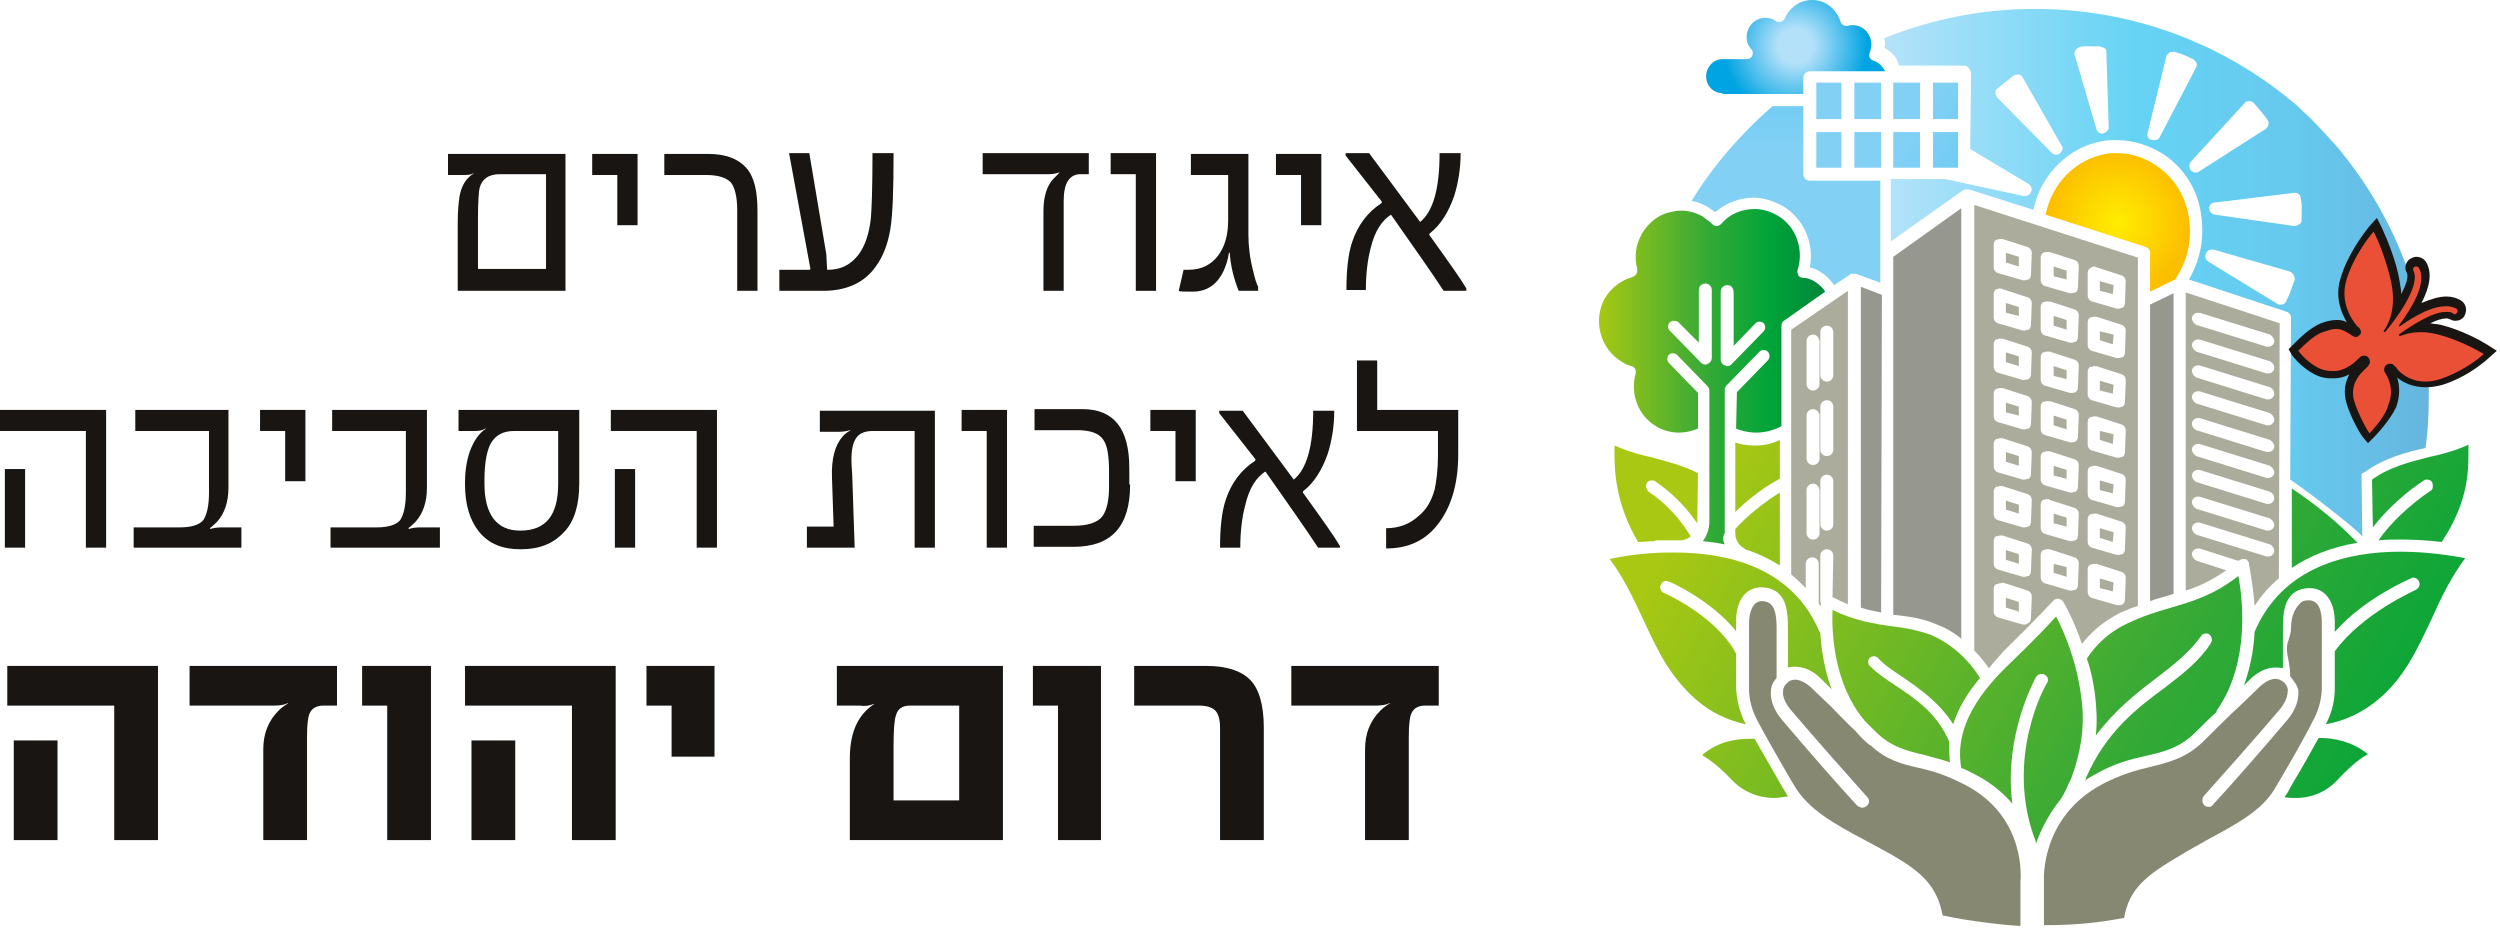 <svg xmlns="http://www.w3.org/2000/svg" width="156" height="58" viewBox="0 0 156 58" fill="none"><path d="M35.336 18.148H28.562V13.952C28.562 13.194 28.612 12.688 28.663 12.335C28.764 11.677 29.017 11.222 29.421 10.919L29.573 10.818H29.522C29.37 10.919 29.168 10.919 28.865 10.919H27.955V9.605H35.285V18.148H35.336ZM34.072 16.834V10.869H31.19C30.483 10.869 30.078 11.172 29.927 11.728C29.876 11.93 29.826 12.587 29.826 13.598V16.783H34.072V16.834Z" fill="#191512"></path><path d="M39.784 14.053H38.52V10.919H36.953V9.605H39.784V14.053Z" fill="#191512"></path><path d="M47.266 18.148H46.002V13.093C46.002 12.284 45.85 11.677 45.597 11.374C45.294 11.071 44.789 10.919 44.03 10.919H41.452V9.605H44.182C45.294 9.605 46.052 9.908 46.558 10.464C47.063 11.02 47.266 11.93 47.266 13.143V18.148Z" fill="#191512"></path><path d="M55.758 9.605C55.758 11.829 55.708 13.396 55.556 14.306C55.404 15.216 55.101 16.025 54.646 16.631C53.938 17.642 52.826 18.148 51.36 18.148H48.631V16.834H50.501C50.552 16.834 50.602 16.783 50.552 16.682L49.237 9.554H50.501L51.563 15.873L51.613 16.834H51.664C52.472 16.834 53.079 16.53 53.585 15.873C53.989 15.317 54.242 14.559 54.343 13.598C54.394 13.042 54.444 11.677 54.444 9.554H55.758V9.605Z" fill="#191512"></path><path d="M67.941 10.869H67.436C66.728 10.869 66.374 11.425 66.374 12.537V18.148H65.111V13.194C65.111 12.284 65.313 11.576 65.768 11.121C65.919 10.97 66.02 10.869 66.121 10.768H66.071C65.919 10.818 65.717 10.869 65.464 10.869H61.319V9.554H67.941V10.869Z" fill="#191512"></path><path d="M72.137 18.148H70.873V10.869H69.306V9.554H72.137V18.148Z" fill="#191512"></path><path d="M78.456 18.148H77.293C76.99 17.39 76.788 16.581 76.737 15.772H76.687C76.636 16.126 76.535 16.48 76.383 16.834C75.979 17.744 75.322 18.199 74.412 18.199C73.906 18.199 73.603 18.199 73.552 18.148L73.856 16.834H74.159C74.968 16.834 75.575 16.53 76.029 15.924C76.434 15.368 76.636 14.66 76.636 13.75V10.919H74.311V9.605H77.9V14.66C77.9 15.368 78.001 16.177 78.203 16.935C78.304 17.39 78.405 17.693 78.507 17.895V18.148H78.456Z" fill="#191512"></path><path d="M82.45 14.053H81.186V10.919H79.619V9.605H82.45V14.053Z" fill="#191512"></path><path d="M91.448 18.148H90.083C89.325 16.985 88.212 15.418 86.797 13.396C86.241 13.75 85.786 14.407 85.533 15.469C85.331 16.227 85.23 17.137 85.23 18.098H84.017C84.017 16.884 84.118 15.873 84.371 15.115C84.724 14.053 85.331 13.245 86.19 12.688C86.241 12.638 86.241 12.587 86.19 12.537L83.966 9.706V9.554H85.432C86.14 10.515 87.201 11.93 88.617 13.851C89.426 13.194 89.83 11.778 89.83 9.554H91.144C91.144 10.515 90.993 11.425 90.74 12.233C90.386 13.245 89.881 14.053 89.223 14.559C89.173 14.609 89.173 14.66 89.223 14.71C90.386 16.328 91.144 17.39 91.498 17.996V18.148H91.448Z" fill="#191512"></path><path d="M6.622 34.173H5.358V26.893H0V25.579H6.622V34.173ZM1.567 34.173H0.303V29.269H1.567V34.173Z" fill="#191512"></path><path d="M15.014 34.173H8.341V32.909H11.223C11.93 32.909 12.436 32.757 12.688 32.454C12.891 32.151 13.042 31.595 13.042 30.735V26.893H8.442V25.579H14.256V30.432C14.256 31.342 14.003 32.05 13.548 32.555C13.447 32.656 13.295 32.808 13.093 32.96L13.143 33.01C13.245 32.96 13.497 32.909 13.851 32.909H15.064V34.173H15.014Z" fill="#191512"></path><path d="M19.058 30.028H17.794V26.893H16.227V25.579H19.058V30.028Z" fill="#191512"></path><path d="M27.348 34.173H20.625V32.909H23.506C24.214 32.909 24.72 32.757 24.972 32.454C25.175 32.151 25.326 31.595 25.326 30.735V26.893H20.726V25.579H26.641V30.432C26.641 31.342 26.388 32.05 25.933 32.555C25.832 32.656 25.68 32.808 25.478 32.96L25.529 33.01C25.63 32.96 25.882 32.909 26.236 32.909H27.45V34.173H27.348Z" fill="#191512"></path><path d="M36.145 30.179C36.145 31.494 35.841 32.555 35.184 33.212C34.527 33.92 33.667 34.274 32.505 34.274H32.454C31.342 34.274 30.483 33.92 29.876 33.162C29.32 32.454 29.017 31.494 29.017 30.23V30.129C29.017 29.37 29.118 28.764 29.32 28.157C29.573 27.5 29.876 27.045 30.331 26.742H30.28C30.129 26.843 29.927 26.893 29.674 26.893H28.612V25.579H36.145V30.179ZM34.881 26.893H32.1C31.393 26.893 30.938 27.146 30.634 27.652C30.382 28.107 30.23 28.865 30.23 29.977V30.179C30.23 32.1 30.988 33.111 32.454 33.111C34.072 33.111 34.83 32.151 34.83 30.179V26.893H34.881Z" fill="#191512"></path><path d="M44.738 34.173H43.474V26.893H38.116V25.579H44.738V34.173ZM39.632 34.173H38.368V29.269H39.632V34.173Z" fill="#191512"></path><path d="M58.337 34.173H57.073V26.893H54.495C53.938 26.893 53.585 27.045 53.383 27.399C53.231 27.652 53.13 28.056 53.13 28.663C53.13 28.713 53.13 29.017 53.18 29.674L53.332 34.173H50.349V32.858H52.018L51.916 29.825C51.866 28.612 52.119 27.753 52.574 27.247C52.725 27.045 52.928 26.944 53.079 26.843H53.029C52.877 26.893 52.624 26.944 52.371 26.944H51.158V25.63H58.337V34.173Z" fill="#191512"></path><path d="M62.836 34.173H61.572V26.893H60.005V25.579H62.836V34.173Z" fill="#191512"></path><path d="M70.519 30.23C70.519 32.858 69.357 34.122 66.981 34.122H64.504V32.808H66.981C67.891 32.808 68.498 32.606 68.801 32.201C69.053 31.848 69.205 31.241 69.205 30.381V29.472C69.205 28.46 69.104 27.803 68.851 27.45C68.599 27.045 68.043 26.843 67.234 26.843H64.555V25.529H67.537C69.508 25.529 70.469 26.742 70.469 29.219V30.23H70.519Z" fill="#191512"></path><path d="M74.614 30.028H73.35V26.893H71.783V25.579H74.614V30.028Z" fill="#191512"></path><path d="M83.612 34.173H82.247C81.489 33.01 80.377 31.443 78.962 29.421C78.405 29.775 77.951 30.432 77.698 31.544C77.496 32.302 77.394 33.212 77.394 34.173H76.131C76.131 32.96 76.232 31.949 76.484 31.19C76.838 30.129 77.445 29.32 78.304 28.764C78.355 28.713 78.355 28.663 78.304 28.612L76.08 25.781V25.63H77.546C78.254 26.59 79.315 28.006 80.731 29.927C81.54 29.269 81.944 27.854 81.944 25.63H83.258C83.258 26.59 83.107 27.5 82.854 28.309C82.5 29.32 81.995 30.129 81.337 30.634C81.287 30.685 81.287 30.735 81.337 30.786C82.5 32.404 83.258 33.465 83.612 34.072V34.173Z" fill="#191512"></path><path d="M90.993 28.359C90.993 30.331 90.487 31.898 89.476 33.01C88.718 33.819 87.757 34.223 86.494 34.223V32.96C87.302 32.96 87.96 32.707 88.516 32.201C89.021 31.797 89.325 31.241 89.527 30.533C89.628 30.028 89.729 29.32 89.729 28.41V26.893H84.674V22.495H85.938V25.579H90.993V28.359Z" fill="#191512"></path><path d="M117.381 38.217C116.926 38.116 116.521 38.065 116.117 37.914V17.895L117.431 18.401L117.381 38.217Z" fill="#96978E"></path><path d="M113.488 37.661V35.184C113.488 34.982 113.337 34.779 113.084 34.779C112.882 34.779 112.679 34.931 112.679 35.184V36.7C112.376 36.397 112.073 36.094 111.77 35.841V20.575L115.308 18.148V37.712C114.954 37.56 114.651 37.408 114.348 37.257L114.398 34.678C114.398 34.476 114.247 34.274 113.994 34.274C113.792 34.274 113.589 34.426 113.589 34.678V37.509C113.589 37.56 113.589 37.61 113.64 37.661C113.64 37.661 113.589 37.813 113.589 37.914C113.589 37.762 113.539 37.712 113.488 37.661ZM113.134 30.179C112.932 30.179 112.73 30.331 112.73 30.584V33.263C112.73 33.465 112.882 33.667 113.134 33.667C113.337 33.667 113.539 33.516 113.539 33.263V30.584C113.488 30.331 113.337 30.179 113.134 30.179ZM113.994 29.623C113.792 29.623 113.589 29.775 113.589 30.028V32.707C113.589 32.909 113.741 33.111 113.994 33.111C114.196 33.111 114.398 32.96 114.398 32.707V30.028C114.398 29.825 114.247 29.623 113.994 29.623ZM113.134 25.529C112.932 25.529 112.73 25.68 112.73 25.933V28.612C112.73 28.814 112.882 29.017 113.134 29.017C113.337 29.017 113.539 28.865 113.539 28.612V25.882C113.488 25.68 113.337 25.529 113.134 25.529ZM113.994 24.973C113.792 24.973 113.589 25.124 113.589 25.377V28.056C113.589 28.258 113.741 28.46 113.994 28.46C114.196 28.46 114.398 28.309 114.398 28.056V25.377C114.398 25.175 114.247 24.973 113.994 24.973ZM113.134 20.878C112.932 20.878 112.73 21.029 112.73 21.282V23.961C112.73 24.164 112.882 24.366 113.134 24.366C113.337 24.366 113.539 24.214 113.539 23.961V21.282C113.488 21.029 113.337 20.878 113.134 20.878ZM113.994 20.322C113.792 20.322 113.589 20.473 113.589 20.726V23.405C113.589 23.608 113.741 23.81 113.994 23.81C114.196 23.81 114.398 23.658 114.398 23.405V20.726C114.398 20.524 114.247 20.322 113.994 20.322Z" fill="#ACAC9C"></path><path d="M121.678 47.569C121.121 47.367 120.565 47.266 120.11 47.114C118.998 46.861 117.987 46.608 117.027 45.648L116.37 44.991C114.398 42.666 114.297 39.43 114.348 38.065C115.712 38.722 116.926 38.925 118.038 39.076C118.897 39.178 119.706 39.329 120.515 39.632C122.284 40.391 123.295 41.857 123.548 42.312C122.739 43.272 122.183 44.233 121.88 45.193C120.97 43.778 119.757 42.969 118.746 42.261C118.139 41.857 117.583 41.503 117.178 41.048C117.128 40.997 117.027 40.947 116.926 40.947C116.825 40.947 116.723 40.997 116.673 41.048C116.622 41.098 116.572 41.2 116.572 41.301C116.572 41.402 116.622 41.503 116.673 41.553C117.178 42.059 117.734 42.413 118.341 42.817C119.554 43.626 120.818 44.485 121.576 46.154C121.576 46.204 121.627 46.204 121.627 46.255C121.627 46.71 121.627 47.165 121.678 47.569Z" fill="url(#paint0_linear_254_375)"></path><path d="M124.104 41.705C123.902 41.402 123.599 40.997 123.194 40.593V12.79L133.406 16.075V37.813C133.052 37.914 132.698 38.065 132.344 38.217C131.131 38.824 130.372 39.582 129.917 40.188C129.361 38.571 128.755 37.56 128.755 37.56C128.704 37.459 128.603 37.408 128.451 37.358C128.3 37.358 128.199 37.408 128.148 37.459C128.098 37.509 126.985 38.722 125.064 40.593C124.812 40.896 124.458 41.25 124.104 41.705ZM124.812 36.397C124.711 36.397 124.66 36.448 124.559 36.448C124.458 36.498 124.407 36.65 124.407 36.751V38.166C124.407 38.318 124.508 38.47 124.66 38.52L126.227 38.975H126.328C126.429 38.975 126.48 38.925 126.581 38.874C126.682 38.824 126.733 38.672 126.733 38.571L126.783 37.206C126.783 37.054 126.682 36.903 126.53 36.852L124.963 36.347C124.862 36.397 124.812 36.397 124.812 36.397ZM130.676 35.184C130.575 35.184 130.524 35.234 130.423 35.234C130.322 35.285 130.271 35.437 130.271 35.538V36.953C130.271 37.105 130.372 37.257 130.524 37.307L132.091 37.762H132.192C132.293 37.762 132.344 37.762 132.445 37.712C132.546 37.661 132.597 37.509 132.597 37.408L132.647 36.043C132.647 35.892 132.546 35.74 132.394 35.689L130.827 35.184C130.76 35.184 130.709 35.184 130.676 35.184ZM127.744 34.274C127.643 34.274 127.592 34.325 127.491 34.325C127.39 34.375 127.339 34.527 127.339 34.628V36.043C127.339 36.195 127.44 36.347 127.592 36.397L129.159 36.852H129.26C129.361 36.852 129.412 36.801 129.513 36.801C129.614 36.751 129.665 36.599 129.665 36.498L129.715 35.133C129.715 34.982 129.614 34.83 129.462 34.779L127.895 34.274C127.845 34.274 127.794 34.274 127.744 34.274ZM124.812 33.415C124.711 33.415 124.66 33.465 124.559 33.465C124.458 33.516 124.407 33.667 124.407 33.768V35.184C124.407 35.336 124.508 35.487 124.66 35.538L126.227 35.993H126.328C126.429 35.993 126.48 35.942 126.581 35.942C126.682 35.892 126.733 35.74 126.733 35.639L126.783 34.274C126.783 34.122 126.682 33.971 126.53 33.92L124.963 33.415C124.862 33.415 124.812 33.415 124.812 33.415ZM130.676 32.05C130.575 32.05 130.524 32.1 130.423 32.1C130.322 32.151 130.271 32.302 130.271 32.404V33.819C130.271 33.971 130.372 34.122 130.524 34.173L132.091 34.628H132.192C132.293 34.628 132.344 34.577 132.445 34.577C132.546 34.527 132.597 34.375 132.597 34.274L132.647 32.909C132.647 32.757 132.546 32.606 132.394 32.555L130.827 32.05C130.76 32.05 130.709 32.05 130.676 32.05ZM127.744 31.14C127.643 31.14 127.592 31.19 127.491 31.19C127.39 31.241 127.339 31.392 127.339 31.494V32.96C127.339 33.111 127.44 33.263 127.592 33.313L129.159 33.768H129.26C129.361 33.768 129.412 33.718 129.513 33.718C129.614 33.667 129.665 33.516 129.665 33.415L129.715 32.05C129.715 31.898 129.614 31.746 129.462 31.696L127.895 31.19C127.845 31.14 127.794 31.14 127.744 31.14ZM124.812 30.331C124.711 30.331 124.66 30.381 124.559 30.381C124.458 30.432 124.407 30.584 124.407 30.685V32.1C124.407 32.252 124.508 32.404 124.66 32.454L126.227 32.909H126.328C126.429 32.909 126.48 32.858 126.581 32.858C126.682 32.808 126.733 32.656 126.733 32.555L126.783 31.19C126.783 31.039 126.682 30.887 126.53 30.836L124.963 30.331C124.862 30.331 124.812 30.331 124.812 30.331ZM130.676 29.067C130.575 29.067 130.524 29.118 130.423 29.118C130.322 29.168 130.271 29.32 130.271 29.421V30.836C130.271 30.988 130.372 31.14 130.524 31.19L132.091 31.645H132.192C132.293 31.645 132.344 31.595 132.445 31.595C132.546 31.544 132.597 31.392 132.597 31.291L132.647 29.927C132.647 29.775 132.546 29.623 132.394 29.573L130.827 29.067C130.76 29.067 130.709 29.067 130.676 29.067ZM127.744 28.157C127.643 28.157 127.592 28.208 127.491 28.208C127.39 28.258 127.339 28.41 127.339 28.511V29.927C127.339 30.078 127.44 30.23 127.592 30.28L129.159 30.735H129.26C129.361 30.735 129.412 30.685 129.513 30.685C129.614 30.634 129.665 30.483 129.665 30.381L129.715 29.017C129.715 28.865 129.614 28.713 129.462 28.663L127.895 28.157C127.845 28.157 127.794 28.157 127.744 28.157ZM124.812 27.348C124.711 27.348 124.66 27.399 124.559 27.399C124.458 27.45 124.407 27.601 124.407 27.702V29.118C124.407 29.269 124.508 29.421 124.66 29.472L126.227 29.927H126.328C126.429 29.927 126.48 29.876 126.581 29.876C126.682 29.825 126.733 29.674 126.733 29.573L126.783 28.208C126.783 28.056 126.682 27.904 126.53 27.854L124.963 27.348C124.862 27.348 124.812 27.348 124.812 27.348ZM130.676 25.983C130.575 25.983 130.524 26.034 130.423 26.034C130.322 26.085 130.271 26.236 130.271 26.337V27.753C130.271 27.904 130.372 28.056 130.524 28.107L132.091 28.562H132.192C132.293 28.562 132.344 28.511 132.445 28.511C132.546 28.46 132.597 28.309 132.597 28.208L132.647 26.843C132.647 26.691 132.546 26.54 132.394 26.489L130.827 25.983C130.76 25.983 130.709 25.983 130.676 25.983ZM127.744 25.023C127.643 25.023 127.592 25.074 127.491 25.074C127.39 25.124 127.339 25.276 127.339 25.377V26.792C127.339 26.944 127.44 27.096 127.592 27.146L129.159 27.601H129.26C129.361 27.601 129.412 27.601 129.513 27.551C129.614 27.5 129.665 27.348 129.665 27.247L129.715 25.882C129.715 25.731 129.614 25.579 129.462 25.529L127.895 25.023C127.845 25.074 127.794 25.023 127.744 25.023ZM124.812 24.214C124.711 24.214 124.66 24.265 124.559 24.265C124.458 24.315 124.407 24.467 124.407 24.568V25.983C124.407 26.135 124.508 26.287 124.66 26.337L126.227 26.792H126.328C126.429 26.792 126.48 26.742 126.581 26.742C126.682 26.691 126.733 26.54 126.733 26.439L126.783 25.074C126.783 24.922 126.682 24.77 126.53 24.72L124.963 24.214H124.812ZM130.676 22.849C130.575 22.849 130.524 22.9 130.423 22.9C130.322 22.95 130.271 23.102 130.271 23.203V24.619C130.271 24.77 130.372 24.922 130.524 24.973L132.091 25.427H132.192C132.293 25.427 132.344 25.377 132.445 25.377C132.546 25.326 132.597 25.175 132.597 25.074L132.647 23.709C132.647 23.557 132.546 23.405 132.394 23.355L130.827 22.849H130.676ZM127.744 21.939C127.643 21.939 127.592 21.99 127.491 21.99C127.39 22.041 127.339 22.192 127.339 22.293V23.709C127.339 23.86 127.44 24.012 127.592 24.062L129.159 24.517H129.26C129.361 24.517 129.412 24.517 129.513 24.467C129.614 24.416 129.665 24.265 129.665 24.164L129.715 22.799C129.715 22.647 129.614 22.495 129.462 22.445L127.895 21.939H127.744ZM124.812 21.131C124.711 21.131 124.66 21.181 124.559 21.181C124.458 21.232 124.407 21.383 124.407 21.484V22.9C124.407 23.052 124.508 23.203 124.66 23.254L126.227 23.709H126.328C126.429 23.709 126.48 23.658 126.581 23.658C126.682 23.608 126.733 23.456 126.733 23.355L126.783 21.99C126.783 21.838 126.682 21.687 126.53 21.636L124.963 21.131H124.812ZM130.676 19.766C130.575 19.766 130.524 19.816 130.423 19.816C130.322 19.867 130.271 20.018 130.271 20.119V21.535C130.271 21.687 130.372 21.838 130.524 21.889L132.091 22.344H132.192C132.293 22.344 132.344 22.293 132.445 22.293C132.546 22.243 132.597 22.091 132.597 21.99L132.647 20.625C132.647 20.473 132.546 20.322 132.394 20.271L130.827 19.766H130.676ZM127.744 18.805C127.643 18.805 127.592 18.856 127.491 18.856C127.39 18.906 127.339 19.058 127.339 19.159V20.575C127.339 20.726 127.44 20.878 127.592 20.928L129.159 21.383H129.26C129.361 21.383 129.412 21.333 129.513 21.333C129.614 21.282 129.665 21.131 129.665 21.029L129.715 19.665C129.715 19.513 129.614 19.361 129.462 19.311L127.895 18.805C127.845 18.856 127.794 18.805 127.744 18.805ZM124.812 17.996C124.711 17.996 124.66 18.047 124.559 18.047C124.458 18.098 124.407 18.249 124.407 18.35V19.816C124.407 19.968 124.508 20.119 124.66 20.17L126.227 20.625H126.328C126.429 20.625 126.48 20.575 126.581 20.575C126.682 20.524 126.733 20.372 126.733 20.271L126.783 18.906C126.783 18.755 126.682 18.603 126.53 18.552L124.963 18.047C124.862 17.996 124.812 17.996 124.812 17.996ZM130.676 16.631C130.575 16.631 130.524 16.682 130.423 16.733C130.322 16.783 130.271 16.935 130.271 17.036V18.451C130.271 18.603 130.372 18.755 130.524 18.805L132.091 19.26H132.192C132.293 19.26 132.344 19.21 132.445 19.21C132.546 19.159 132.597 19.007 132.597 18.906L132.647 17.541C132.647 17.39 132.546 17.238 132.394 17.188L130.827 16.682C130.76 16.648 130.709 16.631 130.676 16.631ZM127.744 15.722C127.643 15.722 127.592 15.772 127.491 15.772C127.39 15.823 127.339 15.974 127.339 16.075V17.491C127.339 17.642 127.44 17.794 127.592 17.845L129.159 18.3H129.26C129.361 18.3 129.412 18.249 129.513 18.249C129.614 18.199 129.665 18.047 129.665 17.946L129.715 16.581C129.715 16.429 129.614 16.278 129.462 16.227L127.895 15.722H127.744ZM124.812 14.913C124.711 14.913 124.66 14.963 124.559 14.963C124.458 15.014 124.407 15.165 124.407 15.267V16.682C124.407 16.834 124.508 16.985 124.66 17.036L126.227 17.491H126.328C126.429 17.491 126.48 17.44 126.581 17.44C126.682 17.39 126.733 17.238 126.733 17.137L126.783 15.772C126.783 15.62 126.682 15.469 126.53 15.418L124.963 14.913H124.812Z" fill="#ACAC9C"></path><path d="M130.17 48.529C131.434 45.648 133.355 44.182 135.074 42.918C136.186 42.059 137.247 41.25 137.955 40.138C138.006 40.037 138.056 39.936 138.006 39.835C138.006 39.733 137.905 39.632 137.854 39.582C137.803 39.531 137.702 39.531 137.652 39.531C137.5 39.531 137.399 39.582 137.349 39.683C136.691 40.643 135.68 41.452 134.619 42.261C133.355 43.222 131.99 44.283 130.777 45.901C130.878 45.041 130.827 44.182 130.726 43.323C130.625 42.564 130.473 41.806 130.221 41.098C130.423 40.795 131.131 39.683 132.698 38.925C133.759 38.419 134.619 38.166 135.478 37.914C136.843 37.509 138.107 37.155 139.674 35.942C139.927 37.257 140.432 41.301 138.36 44.283C138.309 44.334 138.309 44.384 138.309 44.435C137.955 44.738 137.5 45.193 136.995 45.699C136.034 46.659 135.023 46.912 133.911 47.165C133.001 47.367 131.939 47.62 130.726 48.327C130.524 48.428 130.271 48.58 130.069 48.732C130.17 48.631 130.17 48.58 130.17 48.529Z" fill="url(#paint1_linear_254_375)"></path><path d="M143.01 30.483C144.527 31.494 145.892 32.606 147.105 33.87C145.538 34.122 144.123 34.678 143.01 35.437V30.483Z" fill="url(#paint2_linear_254_375)"></path><path d="M134.164 19.007L135.63 18.3V37.054L135.326 37.155C134.973 37.257 134.568 37.358 134.164 37.509V19.007Z" fill="#96978E"></path><path d="M122.436 39.885C121.93 39.481 121.425 39.178 120.869 38.975C119.959 38.571 119.099 38.47 118.189 38.369H118.139V16.025L122.385 12.992V39.885H122.436Z" fill="#96978E"></path><path d="M140.685 37.813C140.584 36.347 140.331 35.285 140.331 35.133C140.281 34.982 140.18 34.881 140.078 34.881H139.977C139.876 34.881 139.775 34.931 139.725 34.982H139.623L137.248 34.223H137.146C136.995 34.223 136.843 34.325 136.793 34.476C136.742 34.577 136.793 34.678 136.843 34.779C136.894 34.881 136.995 34.931 137.045 34.982L138.916 35.588C137.905 36.296 137.045 36.65 136.388 36.852V18.249L142.252 20.17L142.202 36.094C141.646 36.549 141.14 37.105 140.685 37.813ZM137.146 32.606C136.995 32.606 136.843 32.707 136.793 32.858C136.742 32.96 136.793 33.061 136.843 33.162C136.894 33.263 136.995 33.313 137.045 33.364L141.443 34.729H141.544C141.696 34.729 141.848 34.628 141.898 34.476C141.949 34.274 141.848 34.072 141.646 33.971L137.248 32.606H137.146ZM137.146 30.988C136.995 30.988 136.843 31.089 136.793 31.241C136.742 31.342 136.793 31.443 136.843 31.544C136.894 31.645 136.995 31.696 137.045 31.746L141.443 33.111H141.544C141.696 33.111 141.848 33.01 141.898 32.858C141.949 32.757 141.898 32.656 141.848 32.555C141.797 32.454 141.696 32.404 141.646 32.353L137.248 30.988H137.146ZM137.146 29.32C136.995 29.32 136.843 29.421 136.793 29.573C136.742 29.674 136.793 29.775 136.843 29.876C136.894 29.977 136.995 30.028 137.045 30.078L141.443 31.443H141.544C141.696 31.443 141.848 31.342 141.898 31.19C141.949 30.988 141.848 30.786 141.646 30.685L137.248 29.32H137.146ZM137.146 27.702C136.995 27.702 136.843 27.803 136.793 27.955C136.742 28.056 136.793 28.157 136.843 28.258C136.894 28.359 136.995 28.41 137.045 28.46L141.443 29.825H141.544C141.696 29.825 141.848 29.724 141.898 29.573C141.949 29.472 141.898 29.37 141.848 29.269C141.797 29.168 141.696 29.118 141.646 29.067L137.248 27.702H137.146ZM137.146 26.085C136.995 26.085 136.843 26.186 136.793 26.337C136.742 26.54 136.843 26.742 137.045 26.843L141.443 28.208H141.544C141.696 28.208 141.848 28.107 141.898 27.955C141.949 27.854 141.898 27.753 141.848 27.652C141.797 27.551 141.696 27.5 141.646 27.45L137.248 26.085C137.248 26.085 137.197 26.085 137.146 26.085ZM137.146 24.416C136.995 24.416 136.843 24.517 136.793 24.669C136.742 24.77 136.793 24.871 136.843 24.973C136.894 25.074 136.995 25.124 137.045 25.175L141.443 26.54H141.544C141.696 26.54 141.848 26.439 141.898 26.287C141.949 26.186 141.898 26.085 141.848 25.983C141.797 25.882 141.696 25.832 141.646 25.781L137.248 24.416H137.146ZM137.146 22.799C136.995 22.799 136.843 22.9 136.793 23.052C136.742 23.153 136.793 23.254 136.843 23.355C136.894 23.456 136.995 23.506 137.045 23.557L141.443 24.922H141.544C141.696 24.922 141.848 24.821 141.898 24.669C141.949 24.467 141.848 24.265 141.646 24.164L137.248 22.799H137.146ZM137.146 21.181C136.995 21.181 136.843 21.282 136.793 21.434C136.742 21.535 136.793 21.636 136.843 21.737C136.894 21.838 136.995 21.889 137.045 21.939L141.443 23.304H141.544C141.696 23.304 141.848 23.203 141.898 23.052C141.949 22.849 141.848 22.647 141.646 22.546L137.248 21.181H137.146ZM137.146 19.513C136.995 19.513 136.843 19.614 136.793 19.766C136.742 19.867 136.793 19.968 136.843 20.069C136.894 20.17 136.995 20.221 137.045 20.271L141.443 21.636H141.544C141.696 21.636 141.848 21.535 141.898 21.383C141.949 21.282 141.898 21.181 141.848 21.08C141.797 20.979 141.696 20.928 141.646 20.878L137.248 19.513C137.248 19.564 137.197 19.513 137.146 19.513Z" fill="#ACAC9C"></path><path d="M134.164 15.772C134.164 15.62 134.063 15.469 133.911 15.418L127.643 13.396C128.047 11.425 129.513 9.959 131.384 9.605C131.636 9.554 131.839 9.554 132.091 9.554C133.001 9.554 133.911 9.858 134.669 10.414C135.731 11.172 136.388 12.284 136.59 13.598C136.742 14.559 136.692 16.025 135.731 17.44L134.164 18.199V15.772Z" fill="url(#paint3_radial_254_375)"></path><path d="M125.166 34.931V34.325L125.975 34.577V35.184L125.166 34.931Z" fill="#ACAC9C"></path><path d="M125.166 37.914V37.307L125.975 37.56V38.166L125.166 37.914Z" fill="#ACAC9C"></path><path d="M125.166 28.814V28.208L125.975 28.46V29.067L125.166 28.814Z" fill="#ACAC9C"></path><path d="M131.03 36.7V36.094L131.889 36.347L131.838 36.903L131.03 36.7Z" fill="#ACAC9C"></path><path d="M125.166 25.731V25.124L125.975 25.377V25.933L125.166 25.731Z" fill="#ACAC9C"></path><path d="M131.03 21.232V20.676L131.889 20.878L131.838 21.484L131.03 21.232Z" fill="#ACAC9C"></path><path d="M128.148 23.456V22.849L128.957 23.102V23.658L128.148 23.456Z" fill="#ACAC9C"></path><path d="M131.03 18.148V17.541L131.889 17.794L131.838 18.35L131.03 18.148Z" fill="#ACAC9C"></path><path d="M128.148 26.54V25.933L128.957 26.186V26.792L128.148 26.54Z" fill="#ACAC9C"></path><path d="M131.03 27.45V26.893L131.889 27.096L131.838 27.702L131.03 27.45Z" fill="#ACAC9C"></path><path d="M128.148 20.322V19.715L128.957 19.968V20.575L128.148 20.322Z" fill="#ACAC9C"></path><path d="M128.148 17.238V16.631L128.957 16.884V17.44L128.148 17.238Z" fill="#ACAC9C"></path><path d="M128.148 29.674V29.067L128.957 29.32V29.876L128.148 29.674Z" fill="#ACAC9C"></path><path d="M131.03 24.366V23.759L131.889 24.012L131.838 24.568L131.03 24.366Z" fill="#ACAC9C"></path><path d="M128.148 35.74V35.184L128.957 35.386V35.993L128.148 35.74Z" fill="#ACAC9C"></path><path d="M125.166 19.513V18.906L125.975 19.159V19.715L125.166 19.513Z" fill="#ACAC9C"></path><path d="M131.03 33.566V32.96L131.889 33.212L131.838 33.819L131.03 33.566Z" fill="#ACAC9C"></path><path d="M131.03 30.584V29.977L131.889 30.23L131.838 30.786L131.03 30.584Z" fill="#ACAC9C"></path><path d="M125.166 22.596V21.99L125.975 22.243V22.849L125.166 22.596Z" fill="#ACAC9C"></path><path d="M128.148 32.656V32.05L128.957 32.302V32.858L128.148 32.656Z" fill="#ACAC9C"></path><path d="M125.166 16.379V15.772L125.975 16.025V16.631L125.166 16.379Z" fill="#ACAC9C"></path><path d="M125.166 31.797V31.241L125.975 31.494V32.05L125.166 31.797Z" fill="#ACAC9C"></path><path d="M114.449 17.794C114.146 17.339 113.589 16.834 112.932 16.682C113.236 15.165 112.528 13.598 111.214 12.84C110.657 12.537 110.051 12.335 109.394 12.335C108.534 12.335 107.675 12.688 107.018 13.245C106.917 13.143 106.816 13.093 106.664 12.992L106.613 12.941C106.259 12.739 105.906 12.587 105.552 12.537C106.917 10.312 108.635 8.341 110.607 6.622H112.528V10.869C112.528 11.071 112.68 11.273 112.932 11.273H117.33V17.642L115.814 17.086H115.51L114.449 17.794Z" fill="url(#paint4_linear_254_375)"></path><path d="M108.231 27.601C108.534 27.702 108.989 27.803 109.495 27.803C110.051 27.803 110.556 27.702 111.062 27.45V29.876C110.253 30.28 109.141 31.089 108.282 31.949V27.601H108.231Z" fill="url(#paint5_linear_254_375)"></path><path d="M107.473 5.813C106.917 5.813 106.462 5.358 106.462 4.752C106.462 4.196 106.917 3.69 107.473 3.69H108.989C109.141 3.69 109.293 3.589 109.343 3.488C109.394 3.336 109.394 3.185 109.293 3.084C109.09 2.881 108.989 2.578 108.989 2.325C108.989 1.668 109.495 1.112 110.152 1.112C110.405 1.112 110.607 1.163 110.809 1.314C110.86 1.365 110.961 1.365 111.011 1.365H111.112C111.214 1.314 111.315 1.264 111.365 1.163C111.668 0.455 112.326 0 113.084 0C113.893 0 114.6 0.556 114.853 1.365C114.904 1.517 115.055 1.618 115.207 1.618H115.308C115.409 1.567 115.51 1.567 115.612 1.567C116.269 1.567 116.774 2.123 116.774 2.78C116.774 2.932 116.724 3.134 116.673 3.286C116.623 3.387 116.623 3.488 116.673 3.589C116.724 3.69 116.825 3.791 116.926 3.791C117.229 3.892 117.482 4.145 117.634 4.449H112.932C112.73 4.449 112.528 4.6 112.528 4.853V5.864H107.473V5.813Z" fill="url(#paint6_radial_254_375)"></path><path d="M107.624 33.971C107.169 33.87 106.714 33.819 106.259 33.768C106.512 33.415 106.664 33.01 106.664 32.555V24.366C106.664 24.265 106.613 24.164 106.563 24.113L104.642 22.142C104.591 22.091 104.49 22.041 104.389 22.041C104.288 22.041 104.187 22.091 104.136 22.142C104.086 22.192 104.035 22.293 104.035 22.394C104.035 22.495 104.086 22.596 104.136 22.647L105.956 24.517V26.742C105.602 26.893 105.198 26.994 104.743 26.994C104.237 26.994 103.732 26.843 103.327 26.59C102.215 25.933 101.71 24.568 102.064 23.304C102.114 23.102 102.013 22.9 101.811 22.849C101.609 22.799 101.356 22.698 101.154 22.546C99.839 21.737 99.384 19.968 100.143 18.603C100.547 17.946 101.154 17.491 101.861 17.289C101.963 17.238 102.064 17.188 102.114 17.086C102.165 16.985 102.165 16.884 102.165 16.783C101.963 16.025 102.064 15.267 102.468 14.559C102.872 13.902 103.479 13.396 104.187 13.245C104.389 13.194 104.642 13.143 104.895 13.143C105.4 13.143 105.906 13.295 106.31 13.548L106.361 13.598C106.512 13.7 106.714 13.851 106.866 14.003C106.917 14.053 107.018 14.104 107.119 14.104C107.22 14.104 107.321 14.053 107.422 13.952C107.928 13.346 108.686 13.042 109.495 13.042C110 13.042 110.455 13.194 110.91 13.447C112.073 14.104 112.578 15.57 112.174 16.834C112.123 16.935 112.174 17.086 112.225 17.188C112.275 17.289 112.427 17.339 112.528 17.339C113.084 17.339 113.691 17.845 113.893 18.199L111.315 20.018C111.213 20.069 111.163 20.221 111.163 20.322V26.59C110.708 26.843 110.152 26.994 109.596 26.994C109.04 26.994 108.534 26.843 108.332 26.742L108.383 24.467L110.304 22.495C110.455 22.344 110.455 22.091 110.304 21.939C110.253 21.889 110.152 21.838 110.051 21.838C109.95 21.838 109.849 21.889 109.798 21.939L107.725 24.062C107.675 24.113 107.624 24.214 107.624 24.315V33.263C107.473 33.516 107.523 33.768 107.624 33.971ZM107.776 17.794C107.574 17.794 107.372 17.946 107.372 18.199V22.445C107.372 22.596 107.473 22.748 107.624 22.799C107.675 22.799 107.725 22.849 107.776 22.849C107.877 22.849 107.978 22.799 108.029 22.748L110.051 20.676C110.101 20.625 110.152 20.524 110.152 20.423C110.152 20.322 110.101 20.221 110.051 20.17C110 20.119 109.899 20.069 109.798 20.069C109.697 20.069 109.596 20.119 109.545 20.17L108.18 21.585V18.3C108.18 17.946 108.029 17.794 107.776 17.794ZM104.44 20.018C104.338 20.018 104.237 20.069 104.187 20.119C104.136 20.17 104.086 20.271 104.086 20.372C104.086 20.473 104.136 20.575 104.187 20.625L106.158 22.647C106.209 22.698 106.31 22.748 106.411 22.748C106.462 22.748 106.512 22.748 106.563 22.698C106.714 22.647 106.815 22.495 106.815 22.344V18.098C106.815 17.895 106.664 17.693 106.411 17.693C106.209 17.693 106.007 17.845 106.007 18.098V21.383L104.692 20.069C104.642 20.069 104.541 20.018 104.44 20.018Z" fill="url(#paint7_linear_254_375)"></path><path d="M111.062 35.285C110.405 34.881 109.697 34.527 108.888 34.274C108.888 34.223 108.838 34.223 108.838 34.223C108.484 34.021 108.281 33.667 108.281 33.263V33.01C108.989 32.201 110.152 31.291 111.062 30.735V35.285Z" fill="url(#paint8_linear_254_375)"></path><path d="M110.708 49.793C109.697 49.793 108.737 49.389 108.029 48.631C107.22 47.771 106.613 47.367 106.209 47.114C107.271 46.204 108.484 46.103 109.141 46.103H109.495C110 47.013 110.607 48.024 111.112 48.934L111.416 49.439C111.466 49.541 111.517 49.591 111.567 49.692C111.214 49.743 110.961 49.793 110.708 49.793Z" fill="url(#paint9_linear_254_375)"></path><path d="M108.938 45.193C108.433 45.092 107.776 44.89 107.018 44.485C105.905 43.879 104.894 42.868 104.035 41.553C103.428 40.593 102.973 39.582 102.518 38.621C101.912 37.307 101.305 36.043 100.446 34.881C101.154 34.729 102.569 34.476 104.187 34.476H104.49C107.675 34.476 111.82 35.336 113.539 39.43L113.589 39.481C113.64 40.34 113.791 41.654 114.297 43.019L113.64 42.362C113.134 41.857 112.578 41.604 112.022 41.604C111.87 41.604 111.719 41.604 111.567 41.654V39.127C111.567 38.065 111.415 37.459 111.011 37.054C110.758 36.801 110.354 36.65 109.899 36.65C108.938 36.65 108.332 37.459 108.332 38.773V39.38C106.765 37.459 104.237 36.296 104.136 36.296C104.086 36.296 104.035 36.245 103.984 36.245C103.833 36.245 103.681 36.347 103.631 36.498C103.58 36.599 103.58 36.7 103.631 36.801C103.681 36.903 103.732 36.953 103.833 37.004C103.883 37.004 107.018 38.419 108.281 40.694C108.281 40.745 108.332 40.745 108.332 40.795V43.019C108.382 43.525 108.483 44.334 108.938 45.193Z" fill="url(#paint10_linear_254_375)"></path><path d="M102.215 33.819C100.85 31.494 100.699 29.472 100.749 27.803C101.204 28.006 101.861 28.258 102.721 28.46L102.974 28.511C103.883 28.764 104.945 29.017 105.956 29.522L105.906 32.656C105.147 31.544 104.237 30.685 103.277 30.028C103.226 29.977 103.125 29.977 103.075 29.977C102.923 29.977 102.822 30.028 102.771 30.129C102.67 30.28 102.721 30.533 102.872 30.685C103.883 31.342 104.793 32.302 105.501 33.465C105.299 33.617 105.097 33.718 104.844 33.718H103.378C103.327 33.718 103.277 33.718 103.226 33.768C102.923 33.768 102.569 33.819 102.215 33.819Z" fill="url(#paint11_linear_254_375)"></path><path d="M152.363 33.819C151.503 33.718 150.644 33.667 149.784 33.667C149.329 33.667 148.875 33.667 148.42 33.718C149.127 32.656 150.442 31.443 151.655 30.634C151.756 30.584 151.807 30.483 151.807 30.381C151.807 30.28 151.807 30.179 151.756 30.078C151.705 29.977 151.554 29.927 151.453 29.927C151.402 29.927 151.301 29.927 151.25 29.977C150.088 30.735 148.875 31.848 148.066 32.909L148.015 29.927C149.127 29.118 150.442 28.814 151.604 28.511L152.059 28.41C152.919 28.208 153.576 27.955 154.031 27.753C154.031 29.219 154.132 31.14 152.363 33.819Z" fill="url(#paint12_linear_254_375)"></path><path d="M143.263 49.793C143.061 49.793 142.808 49.793 142.555 49.743C142.606 49.642 142.707 49.541 142.758 49.439L143.061 48.883C143.617 47.973 144.173 46.962 144.679 46.053H144.881C145.487 46.053 146.701 46.204 147.762 47.063C147.358 47.266 146.751 47.721 145.942 48.58C145.235 49.389 144.274 49.793 143.263 49.793Z" fill="url(#paint13_linear_254_375)"></path><path d="M145.134 45.193C145.589 44.334 145.69 43.525 145.69 42.969V40.644C147.408 38.267 150.694 36.852 150.745 36.801C150.846 36.751 150.896 36.7 150.947 36.599C150.998 36.498 150.998 36.397 150.947 36.296C150.896 36.144 150.745 36.043 150.593 36.043C150.543 36.043 150.492 36.043 150.441 36.094C150.34 36.144 147.56 37.307 145.69 39.43V38.824C145.69 37.509 145.083 36.7 144.123 36.7C143.668 36.7 143.263 36.852 143.01 37.105C142.606 37.509 142.454 38.116 142.454 39.178V41.705C142.303 41.654 142.151 41.654 141.999 41.654C141.443 41.654 140.887 41.907 140.382 42.413L140.028 42.767C140.382 41.756 140.634 40.644 140.685 39.43C142.454 35.285 146.6 34.426 149.784 34.426C151.503 34.426 153.02 34.678 153.828 34.83C152.969 35.993 152.362 37.206 151.756 38.571C151.301 39.531 150.846 40.542 150.239 41.503C149.43 42.817 148.369 43.828 147.257 44.435C146.448 44.89 145.69 45.092 145.134 45.193Z" fill="url(#paint14_linear_254_375)"></path><path d="M127.036 52.675V52.523C125.014 47.316 127.693 42.615 127.744 42.615C127.845 42.413 127.794 42.211 127.592 42.109C127.541 42.059 127.491 42.059 127.39 42.059C127.238 42.059 127.137 42.109 127.036 42.261C127.036 42.312 125.014 45.8 125.57 50.147C124.963 49.439 124.154 48.782 123.245 48.327C122.941 48.176 122.688 48.024 122.385 47.923C121.829 44.89 124.357 42.413 125.57 41.25C126.884 39.986 127.845 38.975 128.3 38.47C128.704 39.228 129.564 41.098 129.867 43.474C130.17 45.496 129.715 47.266 129.311 48.378C129.26 48.529 129.21 48.681 129.109 48.833C128.856 49.49 128.603 49.844 128.603 49.844C127.794 50.855 127.289 51.916 127.036 52.675Z" fill="url(#paint15_linear_254_375)"></path><path d="M117.381 5.156H115.712V7.431H117.381V5.156Z" fill="url(#paint16_linear_254_375)"></path><path d="M117.381 8.24H115.712V10.464H117.381V8.24Z" fill="url(#paint17_linear_254_375)"></path><path d="M114.904 8.24H113.337V10.464H114.904V8.24Z" fill="url(#paint18_linear_254_375)"></path><path d="M122.183 5.156H120.616V7.431H122.183V5.156Z" fill="url(#paint19_linear_254_375)"></path><path d="M114.904 5.156H113.337V7.431H114.904V5.156Z" fill="url(#paint20_linear_254_375)"></path><path d="M119.807 5.156H118.139V7.431H119.807V5.156Z" fill="url(#paint21_linear_254_375)"></path><path d="M122.183 8.24H120.616V10.464H122.183V8.24Z" fill="url(#paint22_linear_254_375)"></path><path d="M119.807 8.24H118.139V10.464H119.807V8.24Z" fill="url(#paint23_linear_254_375)"></path><path d="M136.034 53.382C136.59 53.029 137.197 52.725 137.703 52.422C139.573 51.411 141.241 50.552 142.05 49.035L142.353 48.529C143.112 47.215 143.819 46.002 144.426 44.789C144.78 44.081 144.881 43.373 144.881 42.969V38.824C144.881 38.318 144.78 37.459 144.072 37.459C143.819 37.459 143.617 37.509 143.516 37.661C143.263 37.914 142.96 38.369 142.96 39.178C142.96 39.683 142.707 40.037 142.707 40.391V40.542C142.707 40.947 142.909 41.452 142.909 42.211C143.112 42.463 143.364 42.767 143.415 43.07C143.465 43.626 143.263 44.283 142.758 44.89C141.342 46.558 139.371 48.833 138.056 50.248C138.006 50.349 137.905 50.349 137.804 50.349C137.703 50.349 137.601 50.299 137.551 50.248C137.399 50.097 137.399 49.844 137.5 49.692C138.764 48.277 140.786 46.002 142.202 44.334C142.606 43.879 142.758 43.424 142.758 43.07C142.758 42.868 142.657 42.716 142.505 42.564C142.353 42.463 142.202 42.362 141.999 42.362C141.646 42.362 141.292 42.564 140.938 42.918C140.685 43.171 139.674 44.132 139.674 44.132C139.067 44.688 138.41 45.345 137.551 46.204C136.439 47.316 135.327 47.569 134.113 47.872C133.254 48.075 132.344 48.327 131.181 48.934C127.289 51.007 127.542 54.95 127.542 54.95V57.73C129.564 57.73 130.929 57.578 132.546 57.275C132.85 55.455 133.962 54.596 136.034 53.382Z" fill="#868872"></path><path d="M122.638 48.984C121.475 48.378 120.667 48.125 119.757 47.923C118.645 47.67 117.684 47.417 116.724 46.507C116.69 46.507 116.656 46.491 116.623 46.457C116.319 46.204 116.066 45.951 115.763 45.597C115.157 45.041 114.702 44.536 114.247 44.081L114.196 44.03C114.196 44.03 113.387 43.272 113.084 42.969C112.73 42.615 112.326 42.413 112.022 42.413C111.82 42.413 111.668 42.463 111.517 42.615C111.365 42.767 111.264 42.918 111.264 43.12C111.213 43.474 111.416 43.929 111.82 44.384C113.236 46.053 115.258 48.327 116.521 49.743C116.673 49.894 116.673 50.147 116.471 50.299C116.42 50.349 116.319 50.4 116.218 50.4C116.117 50.4 116.016 50.349 115.915 50.299C114.6 48.883 112.629 46.608 111.213 44.94C110.708 44.334 110.455 43.727 110.506 43.12C110.506 42.817 110.657 42.514 110.86 42.312V39.228C110.86 38.419 110.759 37.964 110.506 37.712C110.405 37.61 110.202 37.509 109.95 37.509C109.293 37.509 109.141 38.369 109.141 38.874V43.019C109.141 43.474 109.242 44.132 109.596 44.839C110.202 46.002 110.91 47.215 111.668 48.529L111.972 49.035C112.831 50.501 114.449 51.411 116.37 52.422C116.926 52.725 117.482 53.029 118.038 53.332C119.959 54.444 120.869 55.303 121.223 57.123C122.84 57.477 125.065 57.73 126.076 57.78V55C126.076 55 126.531 51.007 122.638 48.984Z" fill="#868872"></path><path opacity="0.6" d="M145.993 9.352C145.993 9.352 145.841 9.15 145.69 8.998C145.184 8.442 144.679 7.886 144.173 7.381C144.173 7.381 143.415 6.673 143.314 6.572C138.764 2.679 133.001 0.556 126.986 0.556C123.75 0.556 120.616 1.163 117.583 2.376C117.583 2.477 117.634 2.578 117.634 2.679C117.634 2.78 117.617 2.881 117.583 2.983C118.038 3.235 118.392 3.589 118.493 4.095H122.588C122.79 4.095 122.992 4.398 122.992 4.6L122.941 9.301L126.581 11.475C126.733 11.576 126.834 11.778 126.733 11.981C126.682 12.132 126.531 12.233 126.379 12.233H126.278L121.374 11.172H117.987V15.064L122.487 11.88L122.588 11.829H122.891L126.884 13.093C127.339 10.869 129.109 9.15 131.232 8.796C131.535 8.745 131.788 8.745 132.091 8.745C133.153 8.745 134.214 9.099 135.124 9.706C136.338 10.565 137.146 11.88 137.349 13.396C137.5 14.407 137.5 15.873 136.59 17.44L142.707 19.462C142.859 19.513 142.96 19.665 142.96 19.816L142.909 29.927C143.314 30.179 146.397 32.454 147.358 33.415L147.408 33.465L147.358 29.573L147.611 29.421C148.824 28.562 150.189 28.208 151.351 27.955C151.503 26.944 151.554 25.882 151.554 24.821C151.655 19.007 149.481 13.598 145.993 9.352ZM128.553 9.554C128.502 9.605 128.401 9.655 128.3 9.655C128.199 9.655 128.098 9.605 128.047 9.554L124.61 6.066C124.559 5.965 124.509 5.864 124.509 5.763C124.509 5.662 124.559 5.561 124.66 5.51C125.014 5.207 125.368 4.954 125.671 4.701C125.722 4.651 125.823 4.651 125.873 4.651H125.975C126.076 4.651 126.177 4.752 126.227 4.853L128.654 9.099C128.755 9.2 128.704 9.403 128.553 9.554ZM131.181 8.341C131.03 8.341 130.878 8.24 130.828 8.088L129.463 3.438C129.412 3.336 129.463 3.235 129.513 3.134C129.564 3.033 129.665 2.983 129.766 2.932C130.17 2.831 130.575 2.932 130.979 2.881C130.979 2.881 131.181 2.932 131.282 2.983C131.384 3.033 131.434 3.084 131.434 3.185L131.586 7.987C131.535 8.189 131.384 8.29 131.181 8.341ZM134.771 8.543C134.72 8.695 134.568 8.745 134.417 8.745H134.265C134.063 8.695 133.962 8.493 134.012 8.29L135.175 3.539C135.175 3.438 135.276 3.336 135.377 3.286C135.428 3.235 135.478 3.235 135.579 3.235H135.68C136.085 3.336 136.439 3.488 136.843 3.69C136.944 3.741 136.995 3.842 137.045 3.892C137.096 3.994 137.096 4.095 137.045 4.196L134.771 8.543ZM137.197 10.717C137.146 10.768 137.045 10.768 136.995 10.768C136.894 10.768 136.793 10.717 136.692 10.616C136.59 10.464 136.59 10.262 136.692 10.11L140.078 6.42C140.129 6.319 140.23 6.319 140.331 6.319H140.382C140.483 6.319 140.584 6.37 140.635 6.42C140.938 6.774 141.241 7.128 141.494 7.482C141.544 7.583 141.595 7.684 141.544 7.785C141.544 7.886 141.443 7.987 141.393 8.038L137.197 10.717ZM143.162 17.541C143.01 17.946 142.859 18.401 142.657 18.805C142.606 18.906 142.505 19.007 142.404 19.007H142.303C142.252 19.007 142.151 19.007 142.101 18.957L137.804 16.328C137.652 16.227 137.551 16.025 137.652 15.823C137.703 15.671 137.854 15.57 138.006 15.57H138.107L142.859 16.935C142.96 16.985 143.061 17.036 143.112 17.137C143.213 17.339 143.213 17.491 143.162 17.541ZM143.617 13.75C143.617 13.851 143.567 13.952 143.465 14.003C143.364 14.053 143.263 14.104 143.162 14.104L138.208 13.396C138.158 13.396 138.056 13.346 138.006 13.295C137.905 13.245 137.854 13.093 137.854 12.992C137.854 12.79 138.006 12.638 138.208 12.638L143.162 12.031C143.263 12.031 143.364 12.031 143.465 12.132C143.516 12.183 143.567 12.284 143.567 12.385C143.668 12.84 143.617 13.295 143.617 13.75Z" fill="url(#paint24_linear_254_375)"></path><path d="M147.459 27.298C147.105 26.843 146.448 25.529 146.347 24.821C146.246 24.214 146.397 23.759 146.599 23.355C146.347 23.506 145.993 23.608 145.639 23.608C145.437 23.608 145.184 23.608 144.982 23.557C144.224 23.405 143.415 22.698 143.01 22.142L142.808 21.788L143.162 21.434C143.516 21.08 144.122 20.473 144.83 20.17C145.235 20.018 145.538 19.968 145.841 19.968H145.892C146.094 19.968 146.296 20.018 146.448 20.119C146.094 19.513 145.69 18.552 146.043 17.39C146.448 15.974 147.408 14.66 147.863 14.104L148.318 13.598L148.622 14.205C148.925 14.862 149.531 16.278 149.734 17.541C149.784 17.845 149.835 18.098 149.835 18.35C150.189 17.693 150.29 17.238 150.189 17.036C149.986 16.682 150.138 16.278 150.441 16.126C150.542 16.075 150.644 16.025 150.795 16.025C151.048 16.025 151.301 16.177 151.402 16.379C151.756 16.985 151.655 17.845 151.099 18.906C151.705 18.654 152.211 18.502 152.666 18.502C153.02 18.502 153.323 18.603 153.576 18.755C153.879 18.957 153.98 19.361 153.778 19.715C153.677 19.917 153.424 20.018 153.222 20.018C153.07 20.018 152.969 19.968 152.868 19.917C152.817 19.917 152.767 19.867 152.666 19.867C152.413 19.867 152.059 19.968 151.655 20.17C151.857 20.221 152.11 20.221 152.312 20.271C153.525 20.575 154.688 21.181 155.244 21.535L155.8 21.889L155.294 22.344C154.789 22.799 153.727 23.608 152.413 24.012C152.059 24.113 151.705 24.164 151.351 24.164C150.543 24.164 149.936 23.86 149.582 23.557C149.734 24.012 149.784 24.669 149.531 25.377C149.178 26.186 148.268 27.146 148.167 27.247L147.762 27.652L147.459 27.298Z" fill="#191512"></path><path d="M147.863 27.045C147.56 26.641 146.953 25.377 146.852 24.821C146.701 23.86 147.307 23.304 147.56 23.052C147.611 23.001 147.712 22.9 147.712 22.9C147.813 22.849 147.813 22.698 147.863 22.698C147.914 22.546 147.863 22.344 147.712 22.243C147.661 22.192 147.56 22.192 147.509 22.192C147.408 22.192 147.307 22.243 147.257 22.293L147.206 22.344C147.004 22.546 146.397 23.153 145.639 23.153C145.437 23.153 145.285 23.153 145.083 23.102C144.527 23.001 143.769 22.394 143.415 21.889L143.465 21.838C143.769 21.535 144.375 20.928 144.931 20.726C145.235 20.625 145.538 20.524 145.74 20.524H145.791C146.195 20.524 146.6 20.827 146.751 20.928C146.852 20.979 146.903 21.029 147.004 21.029C147.105 21.029 147.156 20.979 147.206 20.928C147.307 20.878 147.358 20.726 147.307 20.625L147.257 20.524C147.257 20.473 147.156 20.423 147.105 20.372C147.105 20.372 145.942 19.159 146.397 17.541C146.751 16.278 147.611 15.014 148.116 14.458C148.47 15.115 148.975 16.48 149.228 17.693C149.532 19.311 149.026 20.271 148.723 20.676L148.824 20.726C149.38 20.069 151.099 17.845 150.593 16.884C150.543 16.783 150.593 16.682 150.694 16.631H150.795C150.846 16.631 150.947 16.682 150.947 16.733C151.452 17.642 150.543 19.159 149.683 20.322L149.734 20.372C150.947 19.513 151.907 19.108 152.615 19.108C152.868 19.108 153.07 19.159 153.272 19.26C153.373 19.311 153.373 19.462 153.323 19.513C153.272 19.563 153.222 19.614 153.171 19.614C153.121 19.614 153.121 19.614 153.07 19.563C152.969 19.462 152.817 19.462 152.615 19.462C151.756 19.462 150.391 20.372 149.683 20.878L149.734 20.979C150.138 20.827 150.543 20.726 151.048 20.726C151.402 20.726 151.756 20.777 152.16 20.878C153.323 21.181 154.486 21.788 154.991 22.091C154.486 22.546 153.475 23.254 152.261 23.658C151.958 23.759 151.604 23.81 151.351 23.81C150.189 23.81 149.582 23.052 149.532 22.95C149.532 22.9 149.481 22.9 149.43 22.849L149.329 22.748C149.279 22.698 149.228 22.698 149.127 22.698C149.026 22.698 148.925 22.748 148.874 22.799C148.773 22.9 148.723 23.102 148.824 23.254C149.026 23.557 149.43 24.315 149.026 25.276C148.874 25.933 148.167 26.691 147.863 27.045Z" fill="#EA5035"></path><path d="M9.858 52.422H7.128V44.03H0.455V41.553H9.858V52.422ZM3.589 52.422H0.859V46.204H3.589V52.422Z" fill="#191512"></path><path d="M21.029 44.03H20.17C19.766 44.03 19.462 44.182 19.311 44.536C19.21 44.789 19.159 45.244 19.159 45.951V52.422H16.429V46.76C16.429 45.8 16.733 44.991 17.39 44.334C17.541 44.182 17.744 44.03 17.996 43.879H17.946C17.744 43.98 17.491 44.03 17.087 44.03H11.829V41.553H21.029V44.03Z" fill="#191512"></path><path d="M26.893 52.422H24.163V44.03H22.596V41.553H26.893V52.422Z" fill="#191512"></path><path d="M38.419 52.422H35.689V44.03H29.017V41.553H38.419V52.422ZM32.151 52.422H29.421V46.204H32.151V52.422Z" fill="#191512"></path><path d="M44.637 47.215H41.907V44.03H40.34V41.553H44.586V47.215H44.637Z" fill="#191512"></path><path d="M62.583 52.422H53.029V47.316C53.029 45.8 53.483 44.738 54.343 44.081L54.545 43.929H54.495C54.292 44.03 53.989 44.081 53.635 44.03H52.22V41.553H62.583V52.422ZM59.853 49.894V44.03H56.769C56.314 44.03 56.011 44.233 55.91 44.637C55.809 44.89 55.758 45.547 55.758 46.507V49.945H59.853V49.894Z" fill="#191512"></path><path d="M68.75 52.422H66.02V44.03H64.453V41.553H68.7V52.422H68.75Z" fill="#191512"></path><path d="M78.861 52.422H76.131V45.446C76.131 44.89 76.03 44.536 75.827 44.334C75.625 44.132 75.271 44.03 74.867 44.03H70.772V41.553H75.271C76.535 41.553 77.445 41.857 78.001 42.413C78.557 42.969 78.861 43.98 78.861 45.395V52.422Z" fill="#191512"></path><path d="M89.779 44.03H88.92C88.516 44.03 88.212 44.182 88.061 44.536C87.96 44.789 87.909 45.244 87.909 45.951V52.422H85.179V46.76C85.179 45.8 85.483 44.991 86.14 44.334C86.291 44.182 86.494 44.03 86.746 43.879H86.696C86.494 43.98 86.241 44.03 85.837 44.03H80.579V41.553H89.779V44.03Z" fill="#191512"></path><defs><linearGradient id="paint0_linear_254_375" x1="104.313" y1="34.481" x2="158.782" y2="65.495" gradientUnits="userSpaceOnUse"><stop stop-color="#A8C813"></stop><stop offset="0.46" stop-color="#3AAA35"></stop><stop offset="0.76" stop-color="#00A439"></stop><stop offset="0.99" stop-color="#00883A"></stop></linearGradient><linearGradient id="paint1_linear_254_375" x1="108.453" y1="27.293" x2="163.261" y2="58.498" gradientUnits="userSpaceOnUse"><stop stop-color="#A8C813"></stop><stop offset="0.46" stop-color="#3AAA35"></stop><stop offset="0.76" stop-color="#00A439"></stop><stop offset="0.99" stop-color="#00883A"></stop></linearGradient><linearGradient id="paint2_linear_254_375" x1="115.379" y1="17.228" x2="168.585" y2="47.518" gradientUnits="userSpaceOnUse"><stop stop-color="#A8C813"></stop><stop offset="0.46" stop-color="#3AAA35"></stop><stop offset="0.76" stop-color="#00A439"></stop><stop offset="0.99" stop-color="#00883A"></stop></linearGradient><radialGradient id="paint3_radial_254_375" cx="0" cy="0" r="1" gradientUnits="userSpaceOnUse" gradientTransform="translate(132.147 13.866) scale(4.408 4.408)"><stop stop-color="#FFED00"></stop><stop offset="0.99" stop-color="#FCBF00"></stop></radialGradient><linearGradient id="paint4_linear_254_375" x1="111.441" y1="9.489" x2="111.441" y2="-45.855" gradientUnits="userSpaceOnUse"><stop stop-color="#83D0F5"></stop><stop offset="0.46" stop-color="#00B6ED"></stop><stop offset="0.76" stop-color="#00A4E2"></stop><stop offset="0.99" stop-color="#0069B4"></stop></linearGradient><linearGradient id="paint5_linear_254_375" x1="107.533" y1="28.481" x2="160.936" y2="58.888" gradientUnits="userSpaceOnUse"><stop stop-color="#A8C813"></stop><stop offset="0.46" stop-color="#3AAA35"></stop><stop offset="0.76" stop-color="#00A439"></stop><stop offset="0.99" stop-color="#00883A"></stop></linearGradient><radialGradient id="paint6_radial_254_375" cx="0" cy="0" r="1" gradientUnits="userSpaceOnUse" gradientTransform="translate(112.048 2.881) scale(4.479 4.479)"><stop offset="0.24" stop-color="#B4E1FA"></stop><stop offset="1" stop-color="#00A4E2"></stop></radialGradient><linearGradient id="paint7_linear_254_375" x1="99.743" y1="23.506" x2="113.817" y2="23.506" gradientUnits="userSpaceOnUse"><stop stop-color="#A8C813"></stop><stop offset="0.46" stop-color="#3AAA35"></stop><stop offset="0.76" stop-color="#00A439"></stop><stop offset="0.99" stop-color="#00883A"></stop></linearGradient><linearGradient id="paint8_linear_254_375" x1="106.462" y1="30.503" x2="159.692" y2="60.809" gradientUnits="userSpaceOnUse"><stop stop-color="#A8C813"></stop><stop offset="0.46" stop-color="#3AAA35"></stop><stop offset="0.76" stop-color="#00A439"></stop><stop offset="0.99" stop-color="#00883A"></stop></linearGradient><linearGradient id="paint9_linear_254_375" x1="99.86" y1="42.398" x2="153.652" y2="73.022" gradientUnits="userSpaceOnUse"><stop stop-color="#A8C813"></stop><stop offset="0.46" stop-color="#3AAA35"></stop><stop offset="0.76" stop-color="#00A439"></stop><stop offset="0.99" stop-color="#00883A"></stop></linearGradient><linearGradient id="paint10_linear_254_375" x1="102.756" y1="36.776" x2="156.993" y2="67.653" gradientUnits="userSpaceOnUse"><stop stop-color="#A8C813"></stop><stop offset="0.46" stop-color="#3AAA35"></stop><stop offset="0.76" stop-color="#00A439"></stop><stop offset="0.99" stop-color="#00883A"></stop></linearGradient><linearGradient id="paint11_linear_254_375" x1="105.198" y1="32.303" x2="159.379" y2="63.149" gradientUnits="userSpaceOnUse"><stop stop-color="#A8C813"></stop><stop offset="0.46" stop-color="#3AAA35"></stop><stop offset="0.76" stop-color="#00A439"></stop><stop offset="0.99" stop-color="#00883A"></stop></linearGradient><linearGradient id="paint12_linear_254_375" x1="117.77" y1="11.688" x2="172.169" y2="42.66" gradientUnits="userSpaceOnUse"><stop stop-color="#A8C813"></stop><stop offset="0.46" stop-color="#3AAA35"></stop><stop offset="0.76" stop-color="#00A439"></stop><stop offset="0.99" stop-color="#00883A"></stop></linearGradient><linearGradient id="paint13_linear_254_375" x1="109.737" y1="28.203" x2="162.665" y2="58.337" gradientUnits="userSpaceOnUse"><stop stop-color="#A8C813"></stop><stop offset="0.46" stop-color="#3AAA35"></stop><stop offset="0.76" stop-color="#00A439"></stop><stop offset="0.99" stop-color="#00883A"></stop></linearGradient><linearGradient id="paint14_linear_254_375" x1="113.033" y1="19.498" x2="167.791" y2="50.678" gradientUnits="userSpaceOnUse"><stop stop-color="#A8C813"></stop><stop offset="0.46" stop-color="#3AAA35"></stop><stop offset="0.76" stop-color="#00A439"></stop><stop offset="0.99" stop-color="#00883A"></stop></linearGradient><linearGradient id="paint15_linear_254_375" x1="105.334" y1="32.858" x2="159.935" y2="63.943" gradientUnits="userSpaceOnUse"><stop stop-color="#A8C813"></stop><stop offset="0.46" stop-color="#3AAA35"></stop><stop offset="0.76" stop-color="#00A439"></stop><stop offset="0.99" stop-color="#00883A"></stop></linearGradient><linearGradient id="paint16_linear_254_375" x1="119.059" y1="7.724" x2="171.44" y2="37.55" gradientUnits="userSpaceOnUse"><stop stop-color="#83D0F5"></stop><stop offset="0.46" stop-color="#00B6ED"></stop><stop offset="0.76" stop-color="#00A4E2"></stop><stop offset="0.99" stop-color="#0069B4"></stop></linearGradient><linearGradient id="paint17_linear_254_375" x1="117.815" y1="10.075" x2="170.162" y2="39.875" gradientUnits="userSpaceOnUse"><stop stop-color="#83D0F5"></stop><stop offset="0.46" stop-color="#00B6ED"></stop><stop offset="0.76" stop-color="#00A4E2"></stop><stop offset="0.99" stop-color="#0069B4"></stop></linearGradient><linearGradient id="paint18_linear_254_375" x1="117.113" y1="11.056" x2="169.343" y2="40.795" gradientUnits="userSpaceOnUse"><stop stop-color="#83D0F5"></stop><stop offset="0.46" stop-color="#00B6ED"></stop><stop offset="0.76" stop-color="#00A4E2"></stop><stop offset="0.99" stop-color="#0069B4"></stop></linearGradient><linearGradient id="paint19_linear_254_375" x1="120.449" y1="5.753" x2="172.704" y2="35.502" gradientUnits="userSpaceOnUse"><stop stop-color="#83D0F5"></stop><stop offset="0.46" stop-color="#00B6ED"></stop><stop offset="0.76" stop-color="#00A4E2"></stop><stop offset="0.99" stop-color="#0069B4"></stop></linearGradient><linearGradient id="paint20_linear_254_375" x1="118.362" y1="8.705" x2="170.632" y2="38.47" gradientUnits="userSpaceOnUse"><stop stop-color="#83D0F5"></stop><stop offset="0.46" stop-color="#00B6ED"></stop><stop offset="0.76" stop-color="#00A4E2"></stop><stop offset="0.99" stop-color="#0069B4"></stop></linearGradient><linearGradient id="paint21_linear_254_375" x1="119.752" y1="6.739" x2="172.133" y2="36.559" gradientUnits="userSpaceOnUse"><stop stop-color="#83D0F5"></stop><stop offset="0.46" stop-color="#00B6ED"></stop><stop offset="0.76" stop-color="#00A4E2"></stop><stop offset="0.99" stop-color="#0069B4"></stop></linearGradient><linearGradient id="paint22_linear_254_375" x1="119.206" y1="8.103" x2="171.425" y2="37.833" gradientUnits="userSpaceOnUse"><stop stop-color="#83D0F5"></stop><stop offset="0.46" stop-color="#00B6ED"></stop><stop offset="0.76" stop-color="#00A4E2"></stop><stop offset="0.99" stop-color="#0069B4"></stop></linearGradient><linearGradient id="paint23_linear_254_375" x1="118.508" y1="9.089" x2="170.849" y2="38.889" gradientUnits="userSpaceOnUse"><stop stop-color="#83D0F5"></stop><stop offset="0.46" stop-color="#00B6ED"></stop><stop offset="0.76" stop-color="#00A4E2"></stop><stop offset="0.99" stop-color="#0069B4"></stop></linearGradient><linearGradient id="paint24_linear_254_375" x1="117.583" y1="17.011" x2="151.66" y2="17.011" gradientUnits="userSpaceOnUse"><stop stop-color="#83D0F5"></stop><stop offset="0.46" stop-color="#00B6ED"></stop><stop offset="0.76" stop-color="#00A4E2"></stop><stop offset="1" stop-color="#0084C9"></stop></linearGradient></defs></svg>